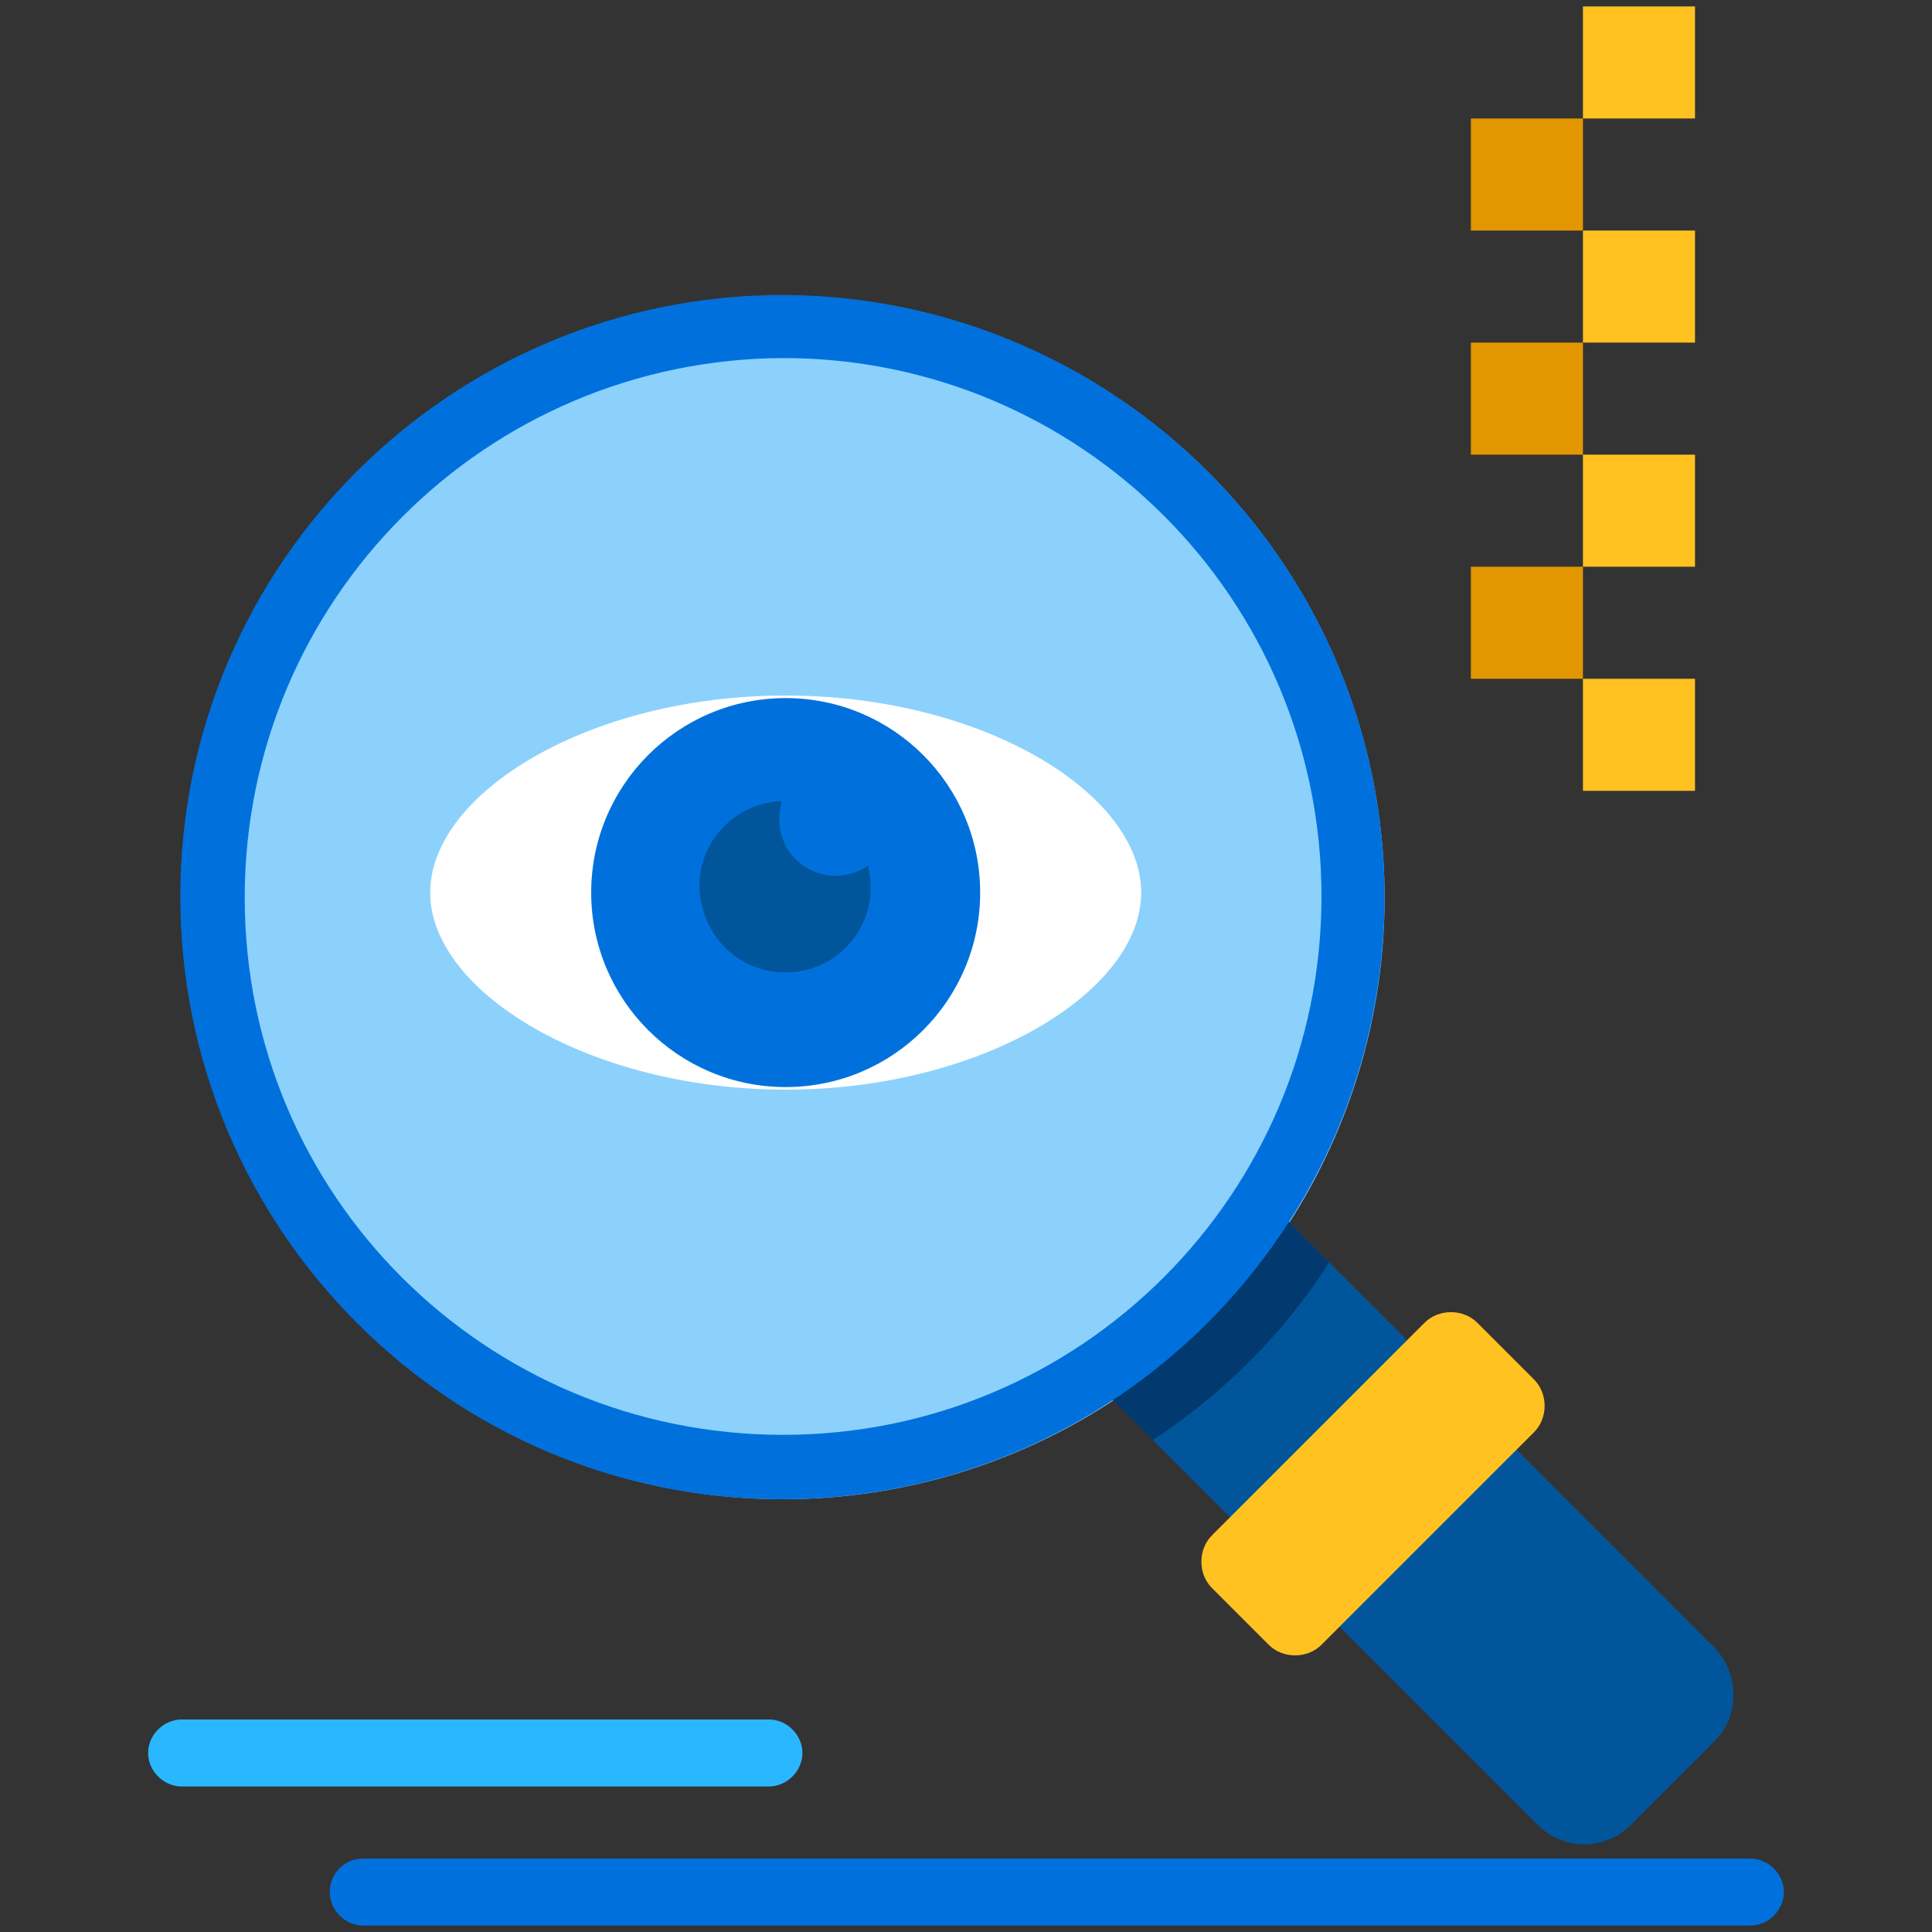 <?xml version="1.0" encoding="UTF-8"?>
<svg xmlns="http://www.w3.org/2000/svg" xmlns:xlink="http://www.w3.org/1999/xlink" version="1.1" id="Layer_1" x="0px" y="0px" viewBox="0 0 150 150" style="enable-background:new 0 0 150 150;" xml:space="preserve"><rect x="0" y="0" width="150" height="150" fill="#333333" stroke="none"/> <style type="text/css"> .st0{fill:#FFC220;} .st1{fill:#E29700;} .st2{fill:#0071DC;} .st3{fill:#29B8FF;} .st4{fill:#00559B;} .st5{fill:#8CD1FC;} .st6{opacity:0.5;fill:#041E42;enable-background:new ;} .st7{fill:#FFFFFF;} </style> <g> <rect x="122.9" y="0.5" class="st0" width="8.7" height="8.7"></rect> <rect x="114.2" y="9.2" class="st1" width="8.7" height="8.7"></rect> <rect x="122.9" y="17.9" class="st0" width="8.7" height="8.7"></rect> <rect x="114.2" y="26.6" class="st1" width="8.7" height="8.7"></rect> <rect x="122.9" y="35.3" class="st0" width="8.7" height="8.7"></rect> <rect x="114.2" y="44" class="st1" width="8.7" height="8.7"></rect> <rect x="122.9" y="52.7" class="st0" width="8.7" height="8.7"></rect> <path class="st2" d="M28.2,144.3h107.7c1.4,0,2.6,1.2,2.6,2.6l0,0c0,1.4-1.2,2.6-2.6,2.6H28.2c-1.4,0-2.6-1.2-2.6-2.6l0,0 C25.6,145.5,26.7,144.3,28.2,144.3z"></path> <path class="st3" d="M14.1,133.5h45.6c1.4,0,2.6,1.2,2.6,2.6l0,0c0,1.4-1.2,2.6-2.6,2.6H14.1c-1.4,0-2.6-1.2-2.6-2.6l0,0 C11.5,134.7,12.7,133.5,14.1,133.5z"></path> <path class="st4" d="M86,108.3l-14-14l13.7-13.7l13.9,13.9C96.3,100.1,91.6,104.9,86,108.3z"></path> <path class="st4" d="M133.2,135.1l-6.6,6.6c-2,2-5.2,2-7.2,0l-30-30c5.5-3.6,10.1-8.3,13.7-13.8l30.1,30.1 C135,130,135.1,133.1,133.2,135.1z"></path> <circle class="st5" cx="60.8" cy="69.7" r="46.7"></circle> <path class="st4" d="M103.2,98c-3.5,5.5-8.2,10.2-13.7,13.8l-3.5-3.5c5.6-3.5,10.2-8.2,13.7-13.8L103.2,98z"></path> <path class="st6" d="M103.2,98c-3.5,5.5-8.2,10.2-13.7,13.8l-3.5-3.5c5.6-3.5,10.2-8.2,13.7-13.8L103.2,98z"></path> <path class="st0" d="M94.1,119.2l16.5-16.5c1.1-1.1,3-1.1,4.1,0l4.4,4.4c1.1,1.1,1.1,3,0,4.1l-16.5,16.5c-1.1,1.1-3,1.1-4.1,0 l-4.4-4.4C93,122.2,93,120.3,94.1,119.2z"></path> <path class="st7" d="M88.6,69.3c0,7.7-12.4,15.3-27.6,15.3S33.4,77,33.4,69.3S45.7,54,61,54S88.6,61.6,88.6,69.3z"></path> <circle class="st2" cx="61" cy="69.3" r="15.1"></circle> <g> <g> <path class="st4" d="M61,75.5c3.7,0,6.6-3,6.6-6.6c0-0.6-0.1-1.1-0.2-1.7c-0.7,0.5-1.6,0.8-2.5,0.8c-2.4,0-4.4-1.9-4.4-4.4 c0-0.5,0.1-1,0.2-1.4c-3.5,0.1-6.4,3-6.4,6.6C54.4,72.6,57.3,75.5,61,75.5z"></path> </g> </g> <path class="st2" d="M60.8,27.8c23.1,0,41.8,18.7,41.8,41.8s-18.7,41.8-41.8,41.8S19,92.8,19,69.7l0,0C19,46.6,37.7,27.9,60.8,27.8 M60.8,22.9C35,22.9,14,43.8,14,69.6s20.9,46.8,46.7,46.8s46.7-20.9,46.8-46.7C107.5,43.9,86.6,23,60.8,22.9L60.8,22.9z"></path> </g> </svg>
